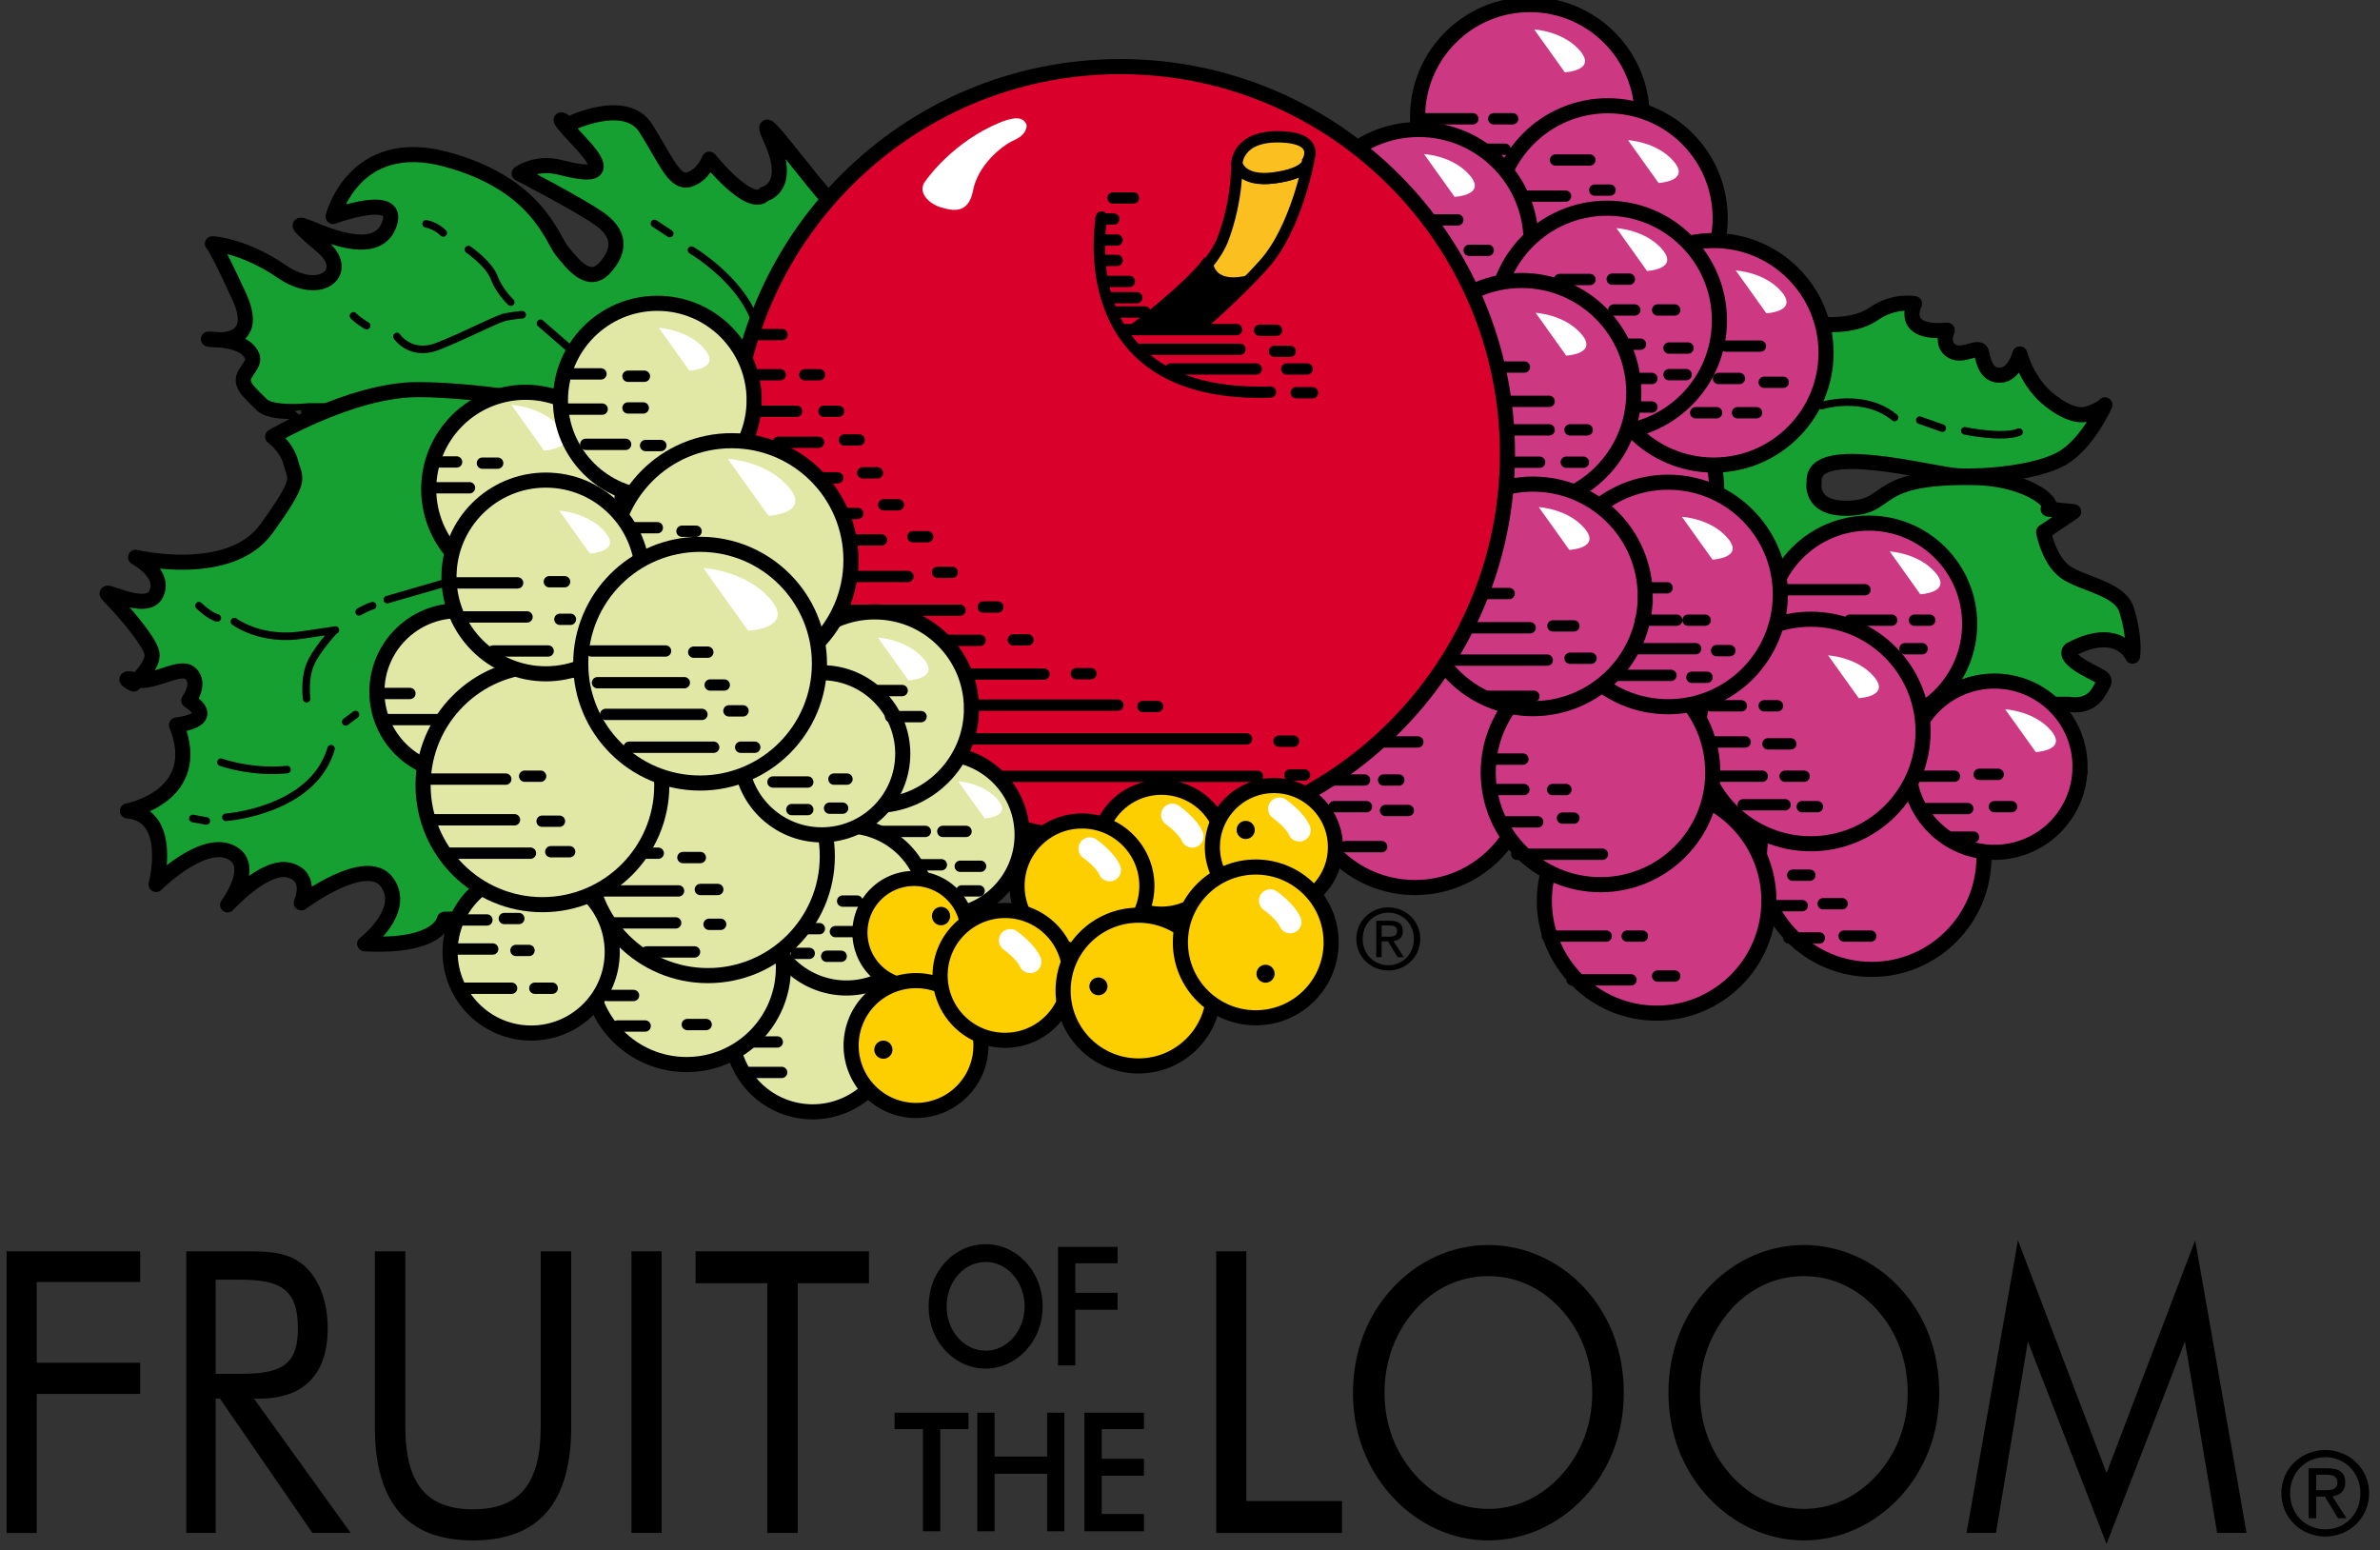 <?xml version="1.0" encoding="utf-8"?>
<svg xmlns="http://www.w3.org/2000/svg" width="461.095" height="300.272">
  <rect width="100%" height="100%" fill="#333333" stroke="none"/>
  <path fill="none" pointer-events="none" d="M0 0h461.095v300.272H0z"/>
  <path d="M1.271 242.403h25.887v5.954H7.11v15.638h20.048v6.034H7.11v26.935H1.27v-54.561zm40.518 5.495h4.462c7.762 0 11.467 1.527 11.467 9.464 0 7.551-3.774 8.775-11.467 8.775h-4.462v-18.239zm-5.701 49.065h5.7v-26.021h.822l17.924 26.021h7.416l-18.746-26.021h1.03c8.654 0 13.253-4.73 13.253-13.66 0-5.34-1.785-9.685-4.6-12.13-3.021-2.592-6.591-2.748-11.264-2.748H36.088v54.56zm42.437-54.56v33.954c0 10.912 3.985 16.027 13.118 16.027 9.134 0 13.115-5.115 13.115-16.027v-33.954h5.908v33.954c0 14.733-6.25 22.053-19.023 22.053s-19.023-7.32-19.023-22.053v-33.954h5.905zm43.815 0h5.837v54.56h-5.837v-54.56zm26.302 6.18h-13.875v-6.181h33.582v6.18h-13.802v48.381h-5.904v-48.38zm86.98-6.18h5.835v48.38H260v6.181h-24.377v-54.561zm52.734 49.902c-5.427 0-10.304-2.288-14.216-6.637-3.844-4.347-5.908-9.764-5.908-15.871 0-6.106 2.064-11.675 5.908-16.021 3.774-4.277 8.789-6.568 14.216-6.568 5.425 0 10.369 2.291 14.212 6.568 3.848 4.27 5.906 9.915 5.906 16.02 0 6.108-2.06 11.6-5.906 15.872-3.914 4.35-8.852 6.637-14.212 6.637zm26.232-22.508c0-7.786-2.61-14.878-7.624-20.298-4.945-5.34-11.674-8.318-18.608-8.318-6.937 0-13.598 2.979-18.543 8.318-5.013 5.419-7.69 12.512-7.69 20.298 0 7.784 2.678 14.805 7.69 20.22 4.945 5.343 11.606 8.393 18.543 8.393 6.867 0 13.599-2.979 18.608-8.393 4.948-5.34 7.624-12.436 7.624-20.22zm34.886 22.508c-5.425 0-10.303-2.288-14.216-6.637-3.843-4.347-5.907-9.764-5.907-15.871 0-6.106 2.064-11.675 5.907-16.021 3.774-4.277 8.791-6.568 14.216-6.568 5.425 0 10.369 2.291 14.216 6.568 3.844 4.27 5.902 9.915 5.902 16.02 0 6.108-2.06 11.6-5.902 15.872-3.918 4.35-8.856 6.637-14.216 6.637zm26.233-22.508c0-7.786-2.61-14.878-7.625-20.298-4.941-5.34-11.674-8.318-18.608-8.318-6.937 0-13.598 2.979-18.542 8.318-5.015 5.419-7.69 12.512-7.69 20.298 0 7.784 2.676 14.805 7.69 20.22 4.944 5.343 11.605 8.393 18.542 8.393 6.868 0 13.598-2.979 18.608-8.393 4.948-5.34 7.625-12.436 7.625-20.22zm17.165-9.92l-6.176 37.085h-5.703l9.96-56.694 17.167 45.092 17.168-45.092 9.958 56.694h-5.7l-6.246-37.084-15.18 39.218-15.248-39.218zm50.808 29.385c0-3.975 2.99-6.975 6.827-6.975 3.797 0 6.79 3 6.79 6.975 0 4.03-2.993 7.006-6.79 7.006-3.837-.001-6.827-2.975-6.827-7.006zm6.827 8.398c4.571 0 8.478-3.545 8.478-8.398 0-4.82-3.907-8.367-8.478-8.367-4.606 0-8.52 3.548-8.52 8.367 0 4.853 3.914 8.398 8.52 8.398zm-1.775-7.74h1.68l2.555 4.195h1.64l-2.745-4.257c1.425-.178 2.5-.933 2.5-2.667 0-1.904-1.12-2.748-3.41-2.748h-3.68v9.673h1.459v-4.197zm0-1.24v-2.995h2.002c1.01 0 2.108.218 2.108 1.42 0 1.482-1.103 1.577-2.352 1.577h-1.758zm-250.23-35.604c0 2.315-.78 4.434-2.227 6.075-1.446 1.638-3.295 2.503-5.318 2.503-2.026 0-3.905-.865-5.35-2.503-1.449-1.641-2.199-3.758-2.199-6.075 0-2.312.75-4.464 2.2-6.104 1.443-1.638 3.35-2.504 5.35-2.504 1.992 0 3.9.866 5.317 2.504 1.446 1.64 2.228 3.791 2.228 6.104zm3.498 0c0-3.243-1.129-6.233-3.237-8.543-2.11-2.284-4.83-3.505-7.806-3.505-2.981 0-5.726 1.221-7.836 3.505-2.112 2.309-3.21 5.268-3.21 8.543s1.097 6.235 3.21 8.515c2.08 2.278 4.884 3.533 7.836 3.533 2.95 0 5.696-1.255 7.806-3.533 2.108-2.28 3.237-5.24 3.237-8.515zm2.978-11.532h11.536v3.18h-8.182v5.717h8.182v3.281h-8.182v10.792h-3.354v-22.97zm-22.812 55.099h-3.355v-19.791h-5.493v-3.181h14.313v3.18h-5.465v19.792zm7.168-22.972h3.355v8.48h10.178v-8.48h3.354v22.972h-3.354v-11.15h-10.178v11.15h-3.355v-22.972zm20.761 0h11.537v3.18h-8.182v5.749h8.182v3.281h-8.182v7.418h8.182v3.344h-11.537v-22.972z"/>
  <path fill="#16A032" stroke="#000" stroke-width="2.926" stroke-linecap="round" stroke-linejoin="round" stroke-miterlimit="5" d="M352.698 62.785s6.338.797 10.298-1.982c3.966-2.773 7.926-1.978 7.926-1.978s-3.166 5.932 6.339 5.145c0 0-1.308 2.789.918 4.075 2.232 1.287 5.407-1.54 5.755.348.345 1.885 1.03 4.46 3.691 4.292 2.66-.171 3.691-4.12 3.691-4.12.326 1.071 1.887 6.438 6.779 9.698 0 0 3.694 2.833 6.44 1.894 2.752-.949 3.264-1.722 3.264-1.722s-3.432 7.726-8.503 10.47c-5.059 2.747-15.017 3.524-20.002 3.267-4.978-.258-28.242-6.785-27.82 1.115 0 0-1.193 5.584 7.052 5.148 8.238-.423 4.001-6.28 24.12-5.922 9.62.173 15.725 4.767 14.162 6.1l4.938.517-5.818 3.92s.983 5.535 4.3 7.816c3.313 2.286 10.472 3.152 11.752 7.228 1.767 5.626 1.174 9.015 1.174 9.015s-2.7-6.217-12.025-1.245c0 0-1.66 1.043 2.694 3.524 4.352 2.482 4.56 1.661 2.697 4.764-1.865 3.112-5.6 2.287-5.6 2.287h-83.391V62.605l35.17.18z"/>
  <path fill="#CC3982" stroke="#000" stroke-width="2.926" stroke-miterlimit="5" d="M318.146 22.64c0 12.019-9.736 21.759-21.754 21.759-12.012 0-21.751-9.74-21.751-21.759 0-12.01 9.738-21.75 21.75-21.75 12.019 0 21.755 9.74 21.755 21.75z"/>
  <path fill="#CC3982" stroke="#000" stroke-width="2.926" stroke-miterlimit="5" d="M333.263 42.24c0 12.015-9.738 21.753-21.76 21.753-12.012 0-21.75-9.738-21.75-21.754 0-12.014 9.736-21.752 21.75-21.752 12.022 0 21.76 9.737 21.76 21.752z"/>
  <path fill="none" stroke="#000" stroke-width="2.194" stroke-linecap="round" stroke-miterlimit="5" d="M274.871 23.01h10.466m4.052 0h3.685m-8.846 5.902h7.374m9.765 2.083h6.639m.962 5.83h2.957"/>
  <path fill="#FFF" d="M297.24 5.71s5.63.296 8.883 4.145c3.269 3.855-2.957 4.151-2.957 4.151l-5.927-8.297zm18.164 21.44s5.628.295 8.89 4.145c3.254 3.854-2.972 4.147-2.972 4.147l-5.918-8.292z"/>
  <path fill="#CC3982" stroke="#000" stroke-width="2.926" stroke-miterlimit="5" d="M332.583 94.812c0 12.02-9.743 21.754-21.75 21.754-12.014 0-21.754-9.735-21.754-21.754 0-12.007 9.739-21.745 21.754-21.745 12.007 0 21.75 9.738 21.75 21.745z"/>
  <path fill="#FFF" d="M179.036 37.883s4.44-6.813 13.03-10.96c4.659-2.25 6.221-1.775 6.815-.297 0 0 .295 1.78-2.369 2.966-2.668 1.179-7.109 5.033-8 9.77-.889 4.74-4.147 3.856-6.218 3.261-2.076-.594-4.444-2.665-3.258-4.74z"/>
  <path fill="none" stroke="#FFF" stroke-width="4.39" stroke-linecap="round" stroke-miterlimit="5" d="M245.98 172.965s2.965 2.072 3.856 4.147m-.596-18.96s2.966 2.073 3.856 4.146m-29.037-7.104s2.968 2.07 3.857 4.144M210.73 162.6s2.965 2.063 3.855 4.144m-17.776 13.328s2.965 2.073 3.85 4.147"/>
  <path fill="#CC3982" stroke="#FFF" stroke-width="5.853" stroke-linecap="round" stroke-miterlimit="5" d="M131.086 66.857s3.32-.237 5.927 4.74"/>
  <path fill="#16A032" stroke="#000" stroke-width="2.926" stroke-linecap="round" stroke-linejoin="round" stroke-miterlimit="5" d="M50.672 78.374c-2.58-2.583-4.356-3.966-3.167-5.948 1.19-1.982 2.375-2.777.397-4.757-1.983-1.972-7.53-1.972-7.53-1.972s10.697 1.972 5.943-8.323c-4.75-10.302-5.16-10.154-5.16-10.154s5.953.25 13.48 5.405c7.527 5.15 13.467 0 7.924-4.758-13.673-11.717 8.455 5.544 12.674-3.959 3.17-7.132-10.695-1.977-10.695-1.977s3.963-15.85 21.788-11.097c17.827 4.755 20.6 15.451 22.58 17.825 1.98 2.376 5.15 6.736 8.32 3.168 3.17-3.564 2.77-6.73-1.19-9.502-3.96-2.771-15.449-8.715-15.449-8.715s3.169-2.38 7.923-1.192c4.756 1.192 10.696 2.377 3.961-4.75-6.733-7.134-2.377-3.567-2.377-3.567s11.094-5.545 15.053.787c3.963 6.343 5.549 10.702 8.321 9.91 2.772-.792 3.96-3.963 3.96-3.963s7.92 9.901 10.697 6.738c0 0 5.544-1.188 1.188-10.697-4.358-9.505 11.09 13.865 17.428 17.83v34.86H59.785c0-.004-7.133.785-9.113-1.192z"/>
  <path fill="#16A032" stroke="#000" stroke-width="2.926" stroke-linecap="round" stroke-linejoin="round" stroke-miterlimit="5" d="M86.093 178.074s-.793 5.55-15.448 4.754c0 0 8.316-6.336 4.357-11.887-3.964-5.543-16.638 3.961-16.638 3.961s2.377-5.154-2.376-6.337c-4.753-1.186-11.887 6.732-11.887 6.732s5.945-7.918.397-10.298c-5.546-2.374-14.26 6.34-14.26 6.34s3.567-13.474-5.545-14.258c0 0 15.05-2.778 9.504-16.642 0 0 8.323-.796 2.376-4.754 0 0 2.378-3.17.398-5.152-1.978-1.98-7.127 1.982-10.696 1.19-3.566-.794-.394.792-.394.792s3.958-3.565 3.563-5.942c-.395-2.373-5.94-8.713-8.32-11.093-2.374-2.369 7.134 3.565 9.114-.39 1.978-3.966-3.963-7.134-3.963-7.134s18.223 4.359 25.354-5.546c7.13-9.9 5.545-9.51 4.753-12.678-.793-3.17-3.562-5.145-3.562-5.145s3.608-2.133 8.772-4.332c5.517-2.353 12.803-4.78 19.355-4.78 12.676 0 31.293 3.562 31.293 3.562v98.64l-26.147.397z"/>
  <path d="M120.58 94.754a18.76 18.76 0 01-18.76 18.76 18.76 18.76 0 01-18.76-18.76 18.76 18.76 0 0118.76-18.76 18.76 18.76 0 0118.76 18.76z" fill="#E1E8A6" stroke="#000" stroke-width="2.926" stroke-miterlimit="5"/>
  <path fill="#FFF" d="M99.068 78.43s6.01.316 9.486 4.429c3.477 4.109-3.159 4.422-3.159 4.422l-6.327-8.85z"/>
  <path d="M264.002 181.875c0-2.895 2.18-5.073 4.979-5.073 2.761 0 4.942 2.178 4.942 5.073 0 2.94-2.181 5.104-4.942 5.104-2.798 0-4.979-2.165-4.979-5.104zm4.98 6.126c3.325 0 6.172-2.586 6.172-6.127 0-3.511-2.846-6.099-6.172-6.099-3.36 0-6.211 2.59-6.211 6.099 0 3.542 2.852 6.127 6.211 6.127zm-1.301-5.638h1.23l1.861 3.053h1.191l-1.997-3.107c1.038-.127 1.821-.675 1.821-1.94 0-1.39-.813-2.005-2.485-2.005h-2.683v7.052h1.06v-3.053zm0-.908v-2.186h1.46c.737 0 1.536.163 1.536 1.033 0 1.089-.804 1.153-1.716 1.153h-1.28z"/>
  <path fill="none" stroke="#000" stroke-width="1.463" stroke-linecap="round" d="M126.786 43.29l2.968 1.954m4.208 3.21s10.195 5.977 12.633 14.733M82.551 43.356s1.885.335 3.324 1.775M68.482 61.19s.996 1.004 2.547 1.888m5.872 2.106s2.661 3.988 7.977 1.881c5.322-2.102 11.413-5.314 13.074-5.648a29.177 29.177 0 013.216-.445M90.752 48.345s3.99 2.76 4.986 5.43c.998 2.656 3.215 4.757 3.215 4.757m5.76 4.099l5.871 5.1M38.55 117.336s1.892 1.899 3.549 2.37m3.318.708s4.978 3.795 13.03 2.611c8.055-1.19 6.396-.95 6.396-.95s-3.554 3.792-4.738 6.638c-1.185 2.839-.71 6.629-.71 6.629m10.187-16.815s1.658-.947 2.606-1.19m2.84-1.18l10.66-3.081M42.812 147.66s5.92 2.128 12.794 1.42m-18.243 9.477l2.607.478m3.79-.712s16.817-1.182 20.373-13.273m2.843-5.214l1.894-1.412"/>
  <path fill="none" stroke="#000" stroke-width="1.463" stroke-linecap="round" stroke-miterlimit="8" d="M352.929 78.574s8.214-2.566 14.125 2.308m4.872.512l4.366 1.543m4.36.52s7.184 1.53 10.522.253"/>
  <path fill="#CC3982" stroke="#000" stroke-width="2.926" stroke-miterlimit="5" d="M381.598 120.874c0 10.79-8.744 19.536-19.534 19.536-10.792 0-19.544-8.746-19.544-19.536 0-10.792 8.753-19.536 19.544-19.536 10.79.001 19.534 8.745 19.534 19.536zm2.767 45.164c0 12.01-9.739 21.753-21.75 21.753-12.017 0-21.747-9.741-21.747-21.753 0-12.019 9.729-21.757 21.747-21.757 12.01 0 21.75 9.738 21.75 21.757z"/>
  <path fill="#CC3982" stroke="#000" stroke-width="2.926" stroke-miterlimit="5" d="M402.98 148.52c0 9.167-7.422 16.593-16.59 16.593-9.155 0-16.589-7.426-16.589-16.593 0-9.163 7.434-16.585 16.59-16.585 9.167 0 16.59 7.422 16.59 16.585zM296.627 46.835c0 12.013-9.737 21.751-21.755 21.751-12.007 0-21.745-9.738-21.745-21.751 0-12.015 9.737-21.75 21.745-21.75 12.017 0 21.755 9.735 21.755 21.75zm57.145 21.51c0 12.006-9.748 21.748-21.754 21.748-12.015 0-21.755-9.742-21.755-21.749 0-12.013 9.74-21.748 21.755-21.748 12.006 0 21.754 9.735 21.754 21.748z"/>
  <path fill="#CC3982" stroke="#000" stroke-width="2.926" stroke-miterlimit="5" d="M333.119 62.08c0 12.009-9.737 21.747-21.748 21.747-12.017 0-21.752-9.738-21.752-21.748 0-12.016 9.734-21.751 21.752-21.751 12.01.001 21.748 9.735 21.748 21.751z"/>
  <path fill="#CC3982" stroke="#000" stroke-width="2.926" stroke-miterlimit="5" d="M316.53 76.083c0 12.01-9.738 21.752-21.747 21.752-12.015 0-21.752-9.742-21.752-21.752 0-12.013 9.736-21.748 21.752-21.748 12.009 0 21.747 9.735 21.747 21.748zm-20.647 74.098c0 12.013-9.731 21.753-21.743 21.753-12.015 0-21.755-9.739-21.755-21.753 0-12.01 9.74-21.749 21.755-21.749 12.012.001 21.743 9.74 21.743 21.75zm46.823 24.331c0 12.014-9.737 21.755-21.75 21.755s-21.756-9.74-21.756-21.755c0-12.008 9.746-21.748 21.757-21.748s21.749 9.739 21.749 21.748z"/>
  <path fill="#CC3982" stroke="#000" stroke-width="2.926" stroke-miterlimit="5" d="M372.567 141.698c0 12.015-9.738 21.756-21.748 21.756-12.012 0-21.756-9.74-21.756-21.756 0-12.012 9.744-21.742 21.756-21.742 12.01 0 21.748 9.73 21.748 21.742z"/>
  <path fill="#CC3982" stroke="#000" stroke-width="2.926" stroke-miterlimit="5" d="M331.831 149.632c0 12.016-9.743 21.748-21.751 21.748-12.013 0-21.754-9.73-21.754-21.748 0-12.015 9.741-21.754 21.754-21.754 12.008 0 21.751 9.739 21.751 21.754z"/>
  <path fill="#CC3982" stroke="#000" stroke-width="2.926" stroke-miterlimit="5" d="M344.919 115.155c0 12.017-9.736 21.753-21.755 21.753-12.01 0-21.753-9.735-21.753-21.753 0-12.01 9.742-21.742 21.753-21.742 12.019.001 21.755 9.733 21.755 21.742z"/>
  <path fill="#CC3982" stroke="#000" stroke-width="2.926" stroke-miterlimit="5" d="M318.745 115.525c0 12.014-9.74 21.754-21.749 21.754-12.014 0-21.754-9.738-21.754-21.754 0-12.006 9.739-21.744 21.754-21.744 12.008 0 21.75 9.738 21.75 21.744z"/>
  <path fill="none" stroke="#000" stroke-width="2.194" stroke-linecap="round" stroke-miterlimit="5" d="M273.586 42.598h8.844m-4.422 5.523h2.947m3.687.371h3.684m7.235-10.497h7.745m-1.168 16.152h5.896m4.317-.068h3.319m-3.01 5.967h4.06m4.424 0h3.314m-9.214 6.631h2.58m5.527.745h3.684m-9.212 5.895h2.212m3.316-.74h3.319m-9.95 6.273h3.315m-32.441 36.125h4.791m-8.11 6.637h12.165m4.42-.362h4.056m-23.96 6.628h18.804m4.417-.364h4.06m-21.383 7.368h10.321m22.12-21.013h3.69m-5.162 6.27h7.007m2.205 0h3.32m-14.004 5.526h12.164m4.053.373h2.576m-22.485 4.791h11.064m4.053.371h2.945m15.492-16.96h15.11m-2.946 5.9h8.11m4.421 0h2.952m-4.798 5.525h3.326m-80.74-54.56h3.685m-3.317 6.639h8.11m-7.372 5.526h7.372m4.051 0h3.319m-15.11 6.268h5.896m5.163 0h3.32m24.696 47.185h5.9m4.426 0h2.578m-13.266 7.007h7.002m4.417.367h4.426m-14.003 6.266h8.472m4.426 0h3.684m-11.796 5.535h8.112m3.318.368h2.953m-85.9-12.536h8.474m-16.952 7.371h6.636m3.686 0h2.95m-12.537 5.165h6.271m3.684.738h4.422m-12.158 7.003h6.995m21.465-16.96h5.9m-6.078 5.9h6.27m5.563 0h2.585m-13.211 6.266h7.74m4.79-.733h2.211m-11.058 7h16.59m61.565-15.117h6.64m4.791-.362h3.687m-15.483 6.633h9.584m5.158-.368h3.319m-11.798 5.9h4.427m-82.578 19.169h11.425m-6.632 8.479h11.425m-.734-8.48h2.947m2.953 7.742h3.314m22.853-19.539h3.32m-6.999 5.9h5.525m4.054-.37h3.686m.371 6.268h5.16m-15.85.365h5.9"/>
  <path fill="#D9002C" stroke="#000" stroke-width="2.926" stroke-miterlimit="5" d="M292.056 87.91c0 41.43-33.588 75.013-75.01 75.013-41.432 0-75.014-33.584-75.014-75.014 0-41.422 33.583-75.007 75.015-75.007 41.42 0 75.009 33.585 75.009 75.007z"/>
  <path fill="#FBC020" stroke="#000" stroke-width="2.194" stroke-miterlimit="5" d="M219.934 63.704s14.088-9.754 16.976-17.34c2.892-7.584 2.72-14.672 2.72-14.672s.913 3.614 7.434 2.712c6.7-.92 6.47-3.212 6.47-3.212s-2.437 13.044-8.573 19.91c-6.146 6.862-13.105 12.603-13.105 12.603h-11.922z"/>
  <path fill="#FBC020" stroke="#000" stroke-width="2.194" stroke-miterlimit="5" d="M253.333 31.239s.229 2.29-6.471 3.212c-6.51.895-7.233-2.76-7.233-2.76s.067-5.56 8.742-5.172c7.637.351 4.962 4.72 4.962 4.72z"/>
  <path stroke="#000" stroke-width="2.194" stroke-miterlimit="5" d="M241.539 54.519c.64-.139-9.662 9.092-9.662 9.092h-11.918s9.879-7.382 13.955-12.643c.001 0 .26 5.128 7.625 3.55z"/>
  <path fill="none" stroke="#000" stroke-width="2.194" stroke-linecap="round" stroke-miterlimit="5" d="M213.41 42.029s-6.707 35.23 32.726 33.92m-30.494-37.597h3.944m-6.312 4.073h2.5m-2.629 4.078h3.285m-3.02 3.94h3.02m-2.495 4.076h4.864"/>
  <path stroke="#000" stroke-width="2.194" stroke-linecap="round" stroke-miterlimit="5" d="M214.724 57.672h5.52m-3.94 2.761h5.516m-3.943 3.42h21.69m-18.8 3.811h19.46m-13.41 3.814h16.562m.655-7.498h3.287m-.39 4.077h3.019m-.655 3.42h3.942m-2.1 4.6h3.147"/>
  <path fill="none" stroke="#000" stroke-width="2.194" stroke-linecap="round" stroke-miterlimit="5" d="M146.73 64.811h4.773m-5.48 7.784h5.127m4.774 0h2.832m-12.733 7.073h8.313m5.301 0h2.827m-11.669 6.008h7.78m8.576 5.921h2.832m-6.365-6.365h2.831m4.77 12.56h2.83m2.828 6.184h2.832m1.944 6.894h2.83m6.01 6.722h2.83m3.007 6.368h2.826m9.374 6.54h2.83m10.073 6.363h2.833m23.515 6.72h2.831m-.705 6.546h2.83m-93.274-57.558h2.827m.529 6.895h3.361m-3.182 5.131h7.776m-8.31 7.074h13.442m-16.269 6.544h26.345m-3.006 5.836h6.897m12.378 6.535h-15.027m.35 6.014h29m-29.53 6.544h54.46m-47.21 7.247h49.333"/>
  <path d="M173.15 199.679a15.705 15.705 0 01-15.705 15.705 15.705 15.705 0 01-15.705-15.705 15.705 15.705 0 0115.705-15.705 15.705 15.705 0 0115.706 15.705zM198.02 161.726c0 8.671-7.03 15.703-15.708 15.703-8.671 0-15.704-7.032-15.704-15.703 0-8.674 7.033-15.71 15.704-15.71 8.678 0 15.709 7.036 15.709 15.71z" fill="#E1E8A6" stroke="#000" stroke-width="2.926" stroke-miterlimit="5"/>
  <path d="M179.697 175.684a15.706 15.706 0 01-15.706 15.707 15.706 15.706 0 01-15.707-15.707 15.706 15.706 0 0115.707-15.706 15.706 15.706 0 0115.706 15.706z" fill="#E1E8A6" stroke="#000" stroke-width="2.926" stroke-miterlimit="5"/>
  <path fill="#EFDCA1" stroke="#000" stroke-width="2.194" stroke-linecap="round" d="M171.126 161.056h8.158m3.375 0h4.502m-9.565 6.47h4.783m3.658.288h3.939m-10.971 5.057h5.062m2.251-.288h3.376m-35.726 1.693h5.065m4.217.284h2.815M152 179.902h6.75m3.098.567h3.934m-5.626 4.777h2.812"/>
  <path fill="#E1E8A6" stroke="#000" stroke-width="2.926" stroke-miterlimit="5" d="M151.775 187.468c0 10.358-8.4 18.756-18.76 18.756-10.36 0-18.76-8.398-18.76-18.756 0-10.363 8.4-18.764 18.76-18.764 10.36 0 18.76 8.4 18.76 18.764z"/>
  <path fill="#E1E8A6" stroke="#000" stroke-width="2.926" stroke-miterlimit="5" d="M160.282 165.867c0 12.77-10.352 23.127-23.124 23.127-12.773 0-23.122-10.358-23.122-23.127 0-12.773 10.35-23.124 23.122-23.124s23.124 10.35 23.124 23.124z"/>
  <path fill="#E1E8A6" stroke="#000" stroke-width="2.926" stroke-miterlimit="5" d="M188.207 137.293c0 10.354-8.401 18.763-18.761 18.763-10.364 0-18.765-8.41-18.765-18.763 0-10.359 8.401-18.757 18.765-18.757 10.36 0 18.76 8.397 18.76 18.757z"/>
  <path fill="#E1E8A6" stroke="#000" stroke-width="2.926" stroke-miterlimit="5" d="M174.898 146.015c0 8.68-7.032 15.711-15.705 15.711-8.677 0-15.707-7.032-15.707-15.71 0-8.672 7.03-15.704 15.707-15.704 8.673 0 15.705 7.032 15.705 15.703zm-56.283 38.402c0 8.666-7.032 15.703-15.705 15.703-8.677 0-15.707-7.037-15.707-15.703 0-8.686 7.03-15.713 15.707-15.713 8.673 0 15.705 7.027 15.705 15.713zm27.49-106.894c0 10.357-8.4 18.754-18.762 18.754S108.58 87.88 108.58 77.523c0-10.365 8.402-18.765 18.764-18.765 10.361 0 18.762 8.4 18.762 18.765zm-41.668 56.493c0 8.68-7.032 15.708-15.708 15.708-8.674 0-15.707-7.029-15.707-15.708 0-8.667 7.033-15.705 15.707-15.705 8.677 0 15.708 7.038 15.708 15.705z"/>
  <path fill="#E1E8A6" stroke="#000" stroke-width="2.926" stroke-miterlimit="5" d="M128.214 152.122c0 12.773-10.353 23.13-23.124 23.13-12.77 0-23.121-10.357-23.121-23.13 0-12.765 10.351-23.12 23.121-23.12 12.772 0 23.124 10.355 23.124 23.12zm36.649-43.628c0 12.775-10.352 23.124-23.123 23.124-12.77 0-23.125-10.35-23.125-23.124 0-12.77 10.355-23.121 23.125-23.121s23.123 10.352 23.123 23.121z"/>
  <path fill="#E1E8A6" stroke="#000" stroke-width="2.926" stroke-miterlimit="5" d="M124.51 111.769c0 10.365-8.403 18.763-18.766 18.763-10.356 0-18.76-8.398-18.76-18.763s8.404-18.764 18.76-18.764c10.363 0 18.766 8.4 18.766 18.764z"/>
  <path fill="#E1E8A6" stroke="#000" stroke-width="2.926" stroke-miterlimit="5" d="M158.756 128.565c0 12.772-10.354 23.125-23.125 23.125-12.772 0-23.12-10.354-23.12-23.125 0-12.767 10.35-23.121 23.12-23.121 12.772 0 23.125 10.354 23.125 23.121z"/>
  <path fill="#EFDCA1" stroke="#000" stroke-width="2.194" stroke-linecap="round" d="M110.745 72.43h5.686m5.232.453h3.184m-15.238 6.372h7.054m5-.23h2.959m-11.145 7.052h7.73m3.866.232h2.958m-44.12 3.181h4.548m5.003.232h2.957m-13.19 4.77h7.732m31.157 7.738h5.232m4.776.68h2.73m-46.397 10.007h11.827m6.14-.228h2.956m-.91 7.278h2.047m-20.47-.458h12.055m-6.595 6.598h10.69m8.414 0h14.33m5.457.229h2.73m-21.378 5.918h16.827m5.007.443h2.727m-22.97 5.693h18.647m5.233-.685h2.729m-22.061 7.05h16.376m5.23 0h2.732m-72.713-10.417h5.907m-5.344 5.06h11.814m-3.376 11.53h15.472m3.658-.565h3.094m-21.1 8.442h16.037m5.345.281h3.373m-21.941 6.192h16.317m3.937-.283h3.656m-21.94 13.221h5.908m3.373-.28h2.814m-12.373 5.906h7.308m4.504.278h2.533m-13.508 7.319h10.132m4.5 0h3.375m17.44-26.159h3.094m4.783.844h3.374m-18.846 6.46h14.628m4.218-.272h3.377m-21.096 6.469h12.939m6.47.278h2.248m-14.344 5.348h9.283m-16.879 8.437h5.06m-3.09 5.913h5.343m8.162-.283h3.655m32.069-64.701h5.906m-2.251 5.055h5.908m-28.691 12.665h6.747m5.063-.565h2.536m-10.692 5.906h3.093m4.22-.274h2.532m-8.999 28.125h2.529m-10.968 17.163h4.782m-5.347 5.901h6.19"/>
  <g fill="#FDCE00" stroke="#000" stroke-width="2.514" stroke-miterlimit="5">
    <path d="M237.304 164.798c0 6.793-5.504 12.291-12.288 12.291-6.789 0-12.292-5.498-12.292-12.29 0-6.787 5.503-12.288 12.292-12.288 6.784 0 12.288 5.5 12.288 12.287z" stroke-width="2.926"/>
    <path d="M258.725 164.096c0 6.594-5.335 11.927-11.913 11.927a11.921 11.921 0 01-11.928-11.927c0-6.583 5.337-11.92 11.928-11.92 6.578 0 11.913 5.337 11.913 11.92zm-36.533 7.513c0 6.95-5.63 12.579-12.576 12.579-6.943 0-12.574-5.628-12.574-12.579 0-6.945 5.631-12.568 12.574-12.568 6.947.001 12.576 5.625 12.576 12.568zm-34.643 9.046a10.465 10.465 0 01-10.472 10.472c-5.786 0-10.476-4.683-10.476-10.472s4.69-10.478 10.476-10.478a10.47 10.47 0 0110.472 10.478z" stroke-width="2.926"/>
    <path d="M190.045 202.544a12.575 12.575 0 01-12.576 12.575 12.575 12.575 0 01-12.575-12.575 12.575 12.575 0 0112.575-12.576 12.575 12.575 0 0112.576 12.576z" stroke-width="2.926"/>
    <path d="M207.283 188.953c0 6.946-5.626 12.577-12.574 12.577-6.947 0-12.573-5.63-12.573-12.577a12.568 12.568 0 0112.573-12.572c6.948 0 12.574 5.624 12.574 12.572z" stroke-width="2.926"/>
    <path d="M235.17 191.897c0 8.061-6.538 14.6-14.598 14.6-8.066 0-14.607-6.539-14.607-14.6 0-8.069 6.541-14.608 14.607-14.608 8.06 0 14.598 6.54 14.598 14.608z" stroke-width="2.926"/>
    <path d="M257.893 182.562c0 8.071-6.543 14.606-14.607 14.606-8.061 0-14.6-6.535-14.6-14.606 0-8.067 6.539-14.602 14.6-14.602 8.064 0 14.607 6.535 14.607 14.602z" stroke-width="2.926"/>
  </g>
  <path d="M246.94 188.65a1.755 1.755 0 01-3.509 0 1.755 1.755 0 013.51 0zm-3.847-27.877a1.754 1.754 0 11-3.508.004 1.754 1.754 0 013.508-.004zm-28.531 30.34a1.754 1.754 0 01-3.505 0 1.752 1.752 0 113.505 0zm-41.665 12.233c0 .962-.786 1.752-1.754 1.752a1.752 1.752 0 111.754-1.752z"/>
  <path fill="#FFF" d="M298.116 98.24s5.632.293 8.89 4.142c3.257 3.848-2.967 4.148-2.967 4.148l-5.923-8.29zm-119.08-62.808s4.44-6.813 13.03-10.96c4.659-2.247 6.221-1.778 6.815-.292 0 0 .295 1.772-2.369 2.96-2.668 1.183-7.109 5.04-8 9.776-.889 4.742-4.147 3.855-6.218 3.256-2.076-.59-4.444-2.659-3.258-4.74zM297.514 60.6s5.627.297 8.884 4.146c3.258 3.85-2.961 4.145-2.961 4.145l-5.923-8.291zM275.89 29.846s5.631.293 8.887 4.147c3.262 3.847-2.964 4.144-2.964 4.144l-5.923-8.291zm37.28 14.349s5.636.294 8.895 4.145c3.25 3.855-2.975 4.151-2.975 4.151l-5.92-8.296zm12.68 55.922s5.632.293 8.884 4.15c3.261 3.847-2.957 4.144-2.957 4.144l-5.927-8.294zm40.267 6.708s5.625.3 8.885 4.151c3.248 3.852-2.97 4.147-2.97 4.147l-5.915-8.298zm-11.942 20.135s5.634.299 8.9 4.144c3.252 3.856-2.964 4.147-2.964 4.147l-5.936-8.291zm34.307 10.445s5.626.294 8.886 4.143c3.26 3.85-2.959 4.141-2.959 4.141l-5.927-8.284zm-252.205-27.357s8.24.429 13.01 6.07c4.771 5.635-4.335 6.072-4.335 6.072l-8.675-12.142zM141 88.88s7.491.394 11.826 5.519c4.341 5.127-3.937 5.518-3.937 5.518l-7.89-11.037zm-13.36-25.372s5.63.298 8.884 4.146c3.26 3.85-2.958 4.152-2.958 4.152l-5.926-8.298zm42.439 60s5.628.298 8.884 4.143C182.22 131.508 176 131.8 176 131.8l-5.922-8.292zm-61.727-24.57s5.631.301 8.887 4.145c3.258 3.855-2.96 4.148-2.96 4.148l-5.927-8.293zm77.295 52.42s4.865.256 7.681 3.589c2.816 3.324-2.558 3.584-2.558 3.584l-5.123-7.173z"/>
  <path fill="none" stroke="#FFF" stroke-width="4.39" stroke-linecap="round" stroke-miterlimit="5" d="M227.135 157.873s2.962 2.078 3.854 4.147m15.114 12.447s2.963 2.075 3.853 4.144m-38.821-14.217s2.962 2.071 3.852 4.147m-19.265 13.633s2.963 2.074 3.855 4.144m48.306-29.633s2.96 2.078 3.85 4.147"/>
  <path d="M184.067 177.43a1.753 1.753 0 11-3.504 0 1.746 1.746 0 011.75-1.748c.968 0 1.754.78 1.754 1.747z"/>
  <path fill="#FFF" d="M336.287 52.396s5.63.295 8.887 4.15c3.258 3.847-2.96 4.146-2.96 4.146l-5.927-8.296z"/>
  <path fill="none" stroke="#000" stroke-width="2.194" stroke-linecap="round" stroke-miterlimit="5" d="M334.405 67.05h6.65m-8.114 6.267h4.054m-.375 6.637h3.693m5.161-5.896h-3.687m-13.272 5.896h4.053"/>
</svg>
